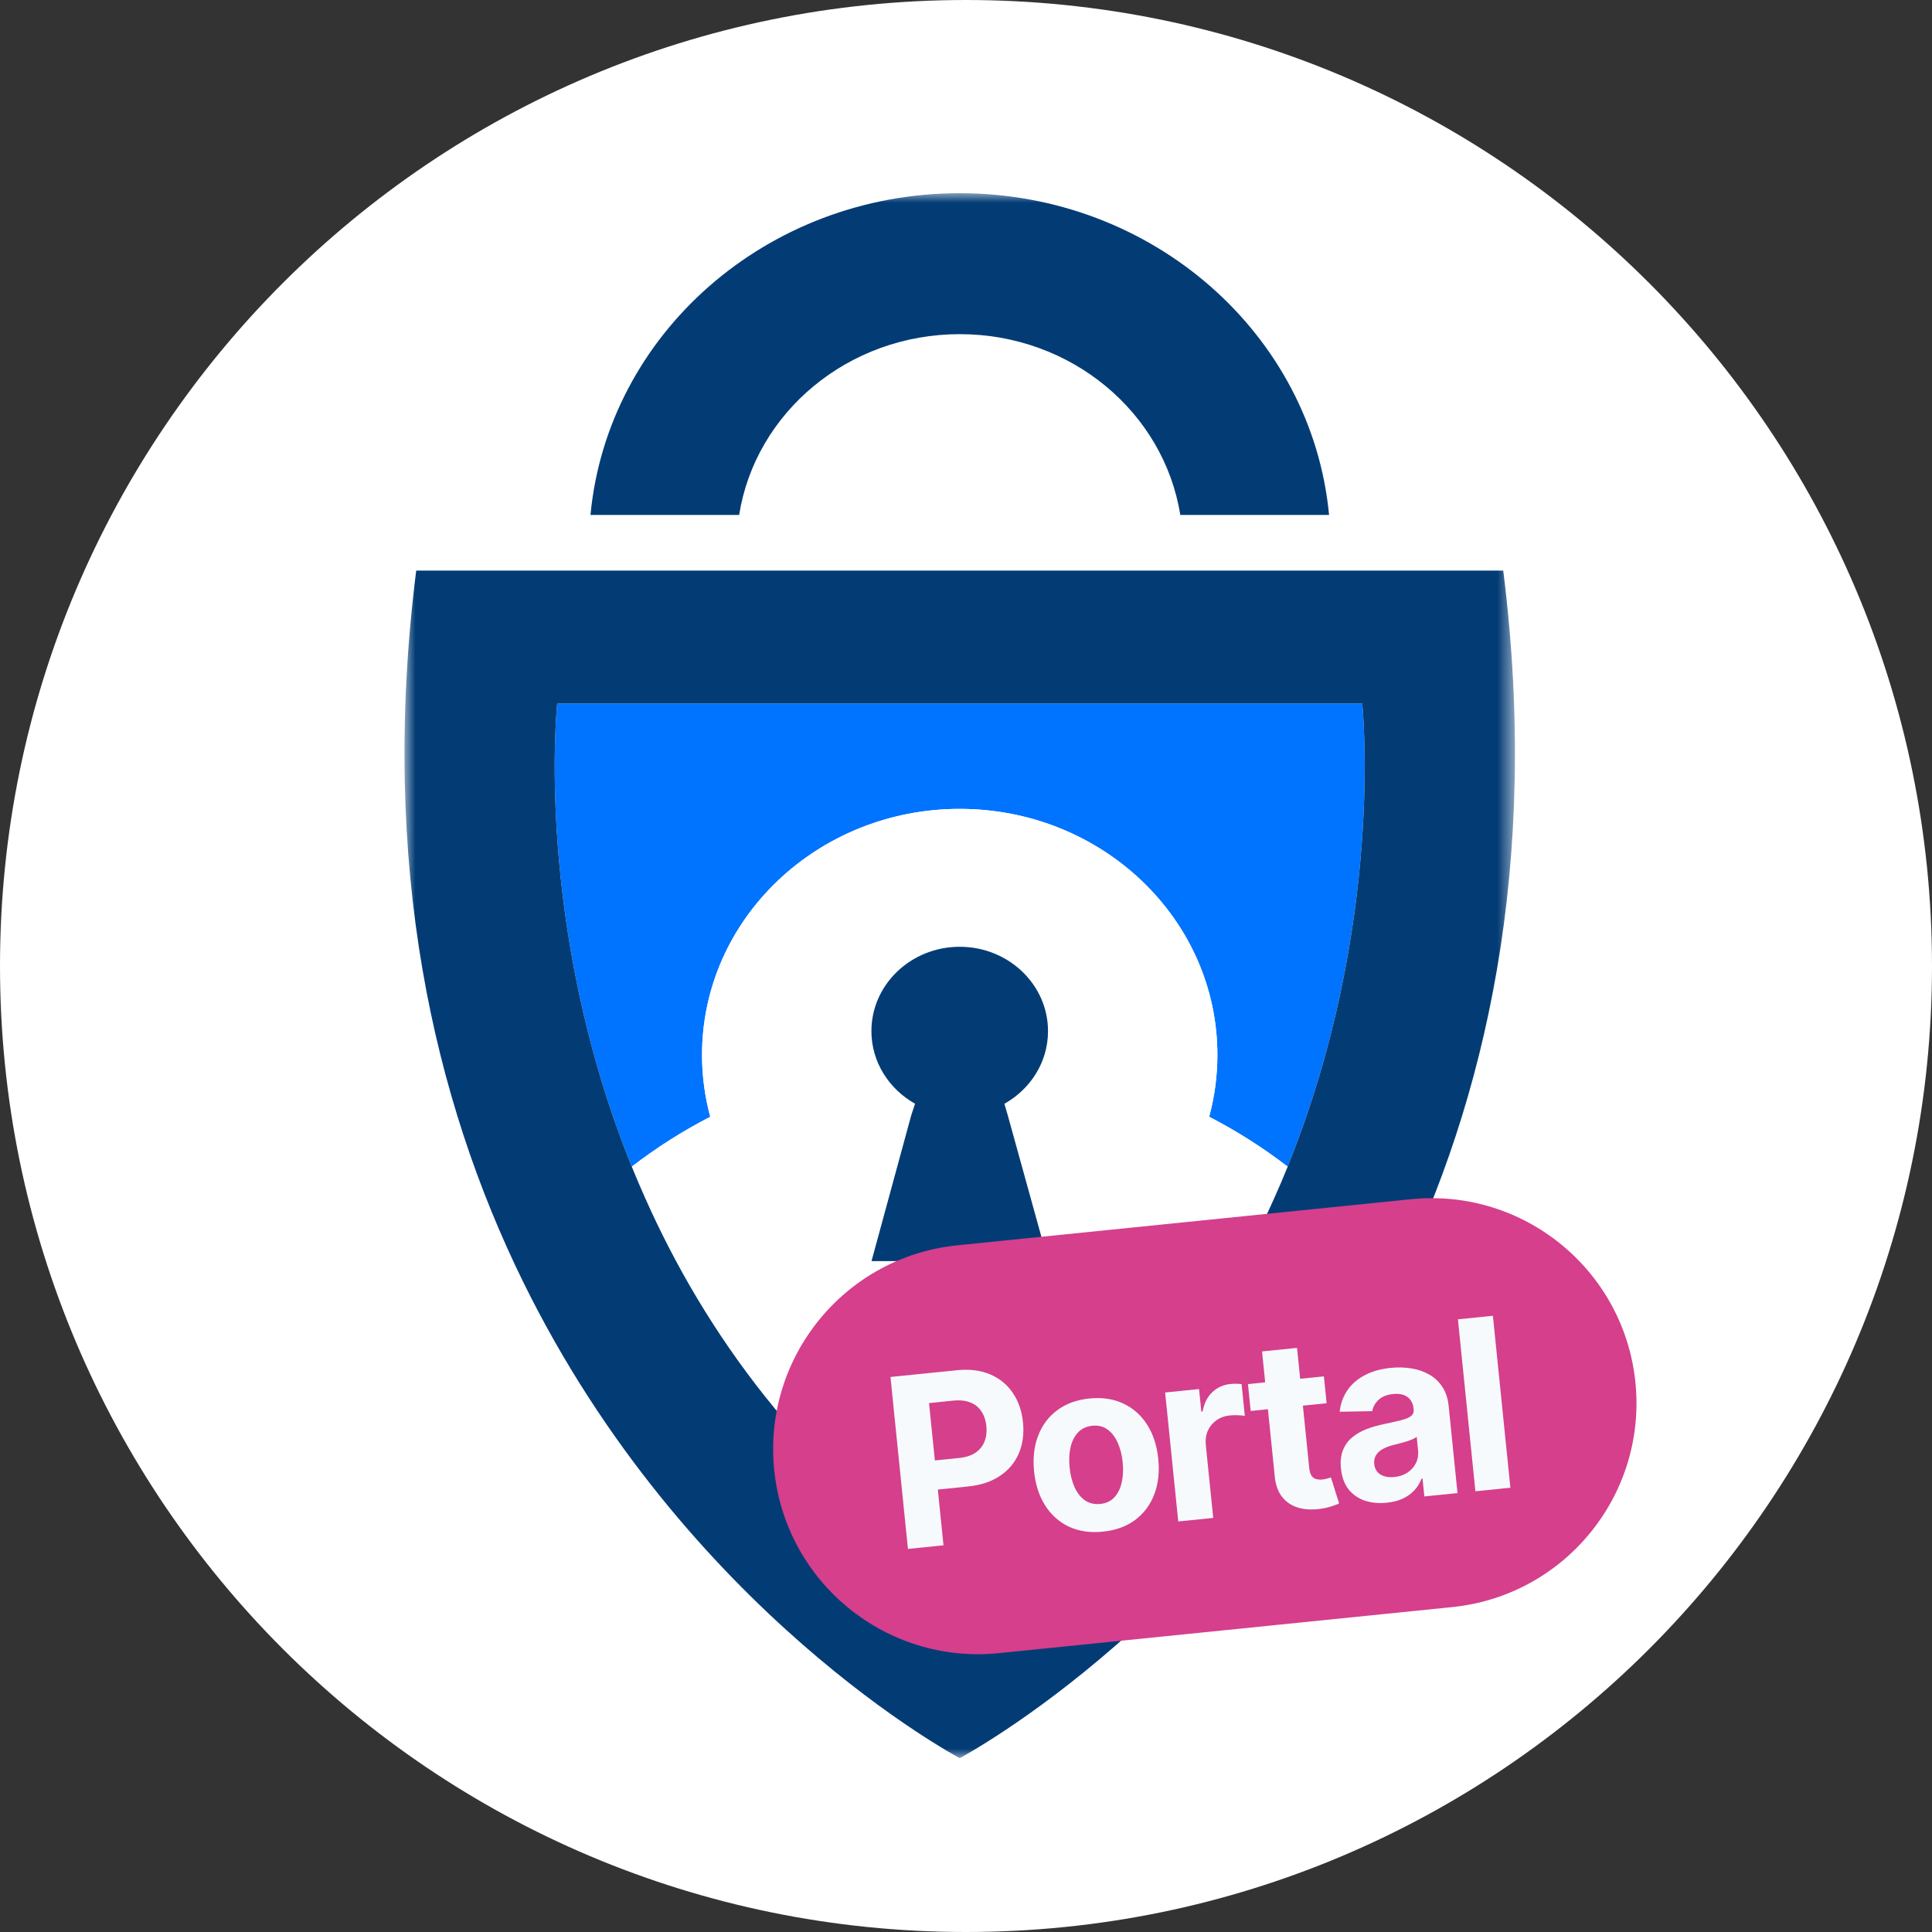 <svg width="100" height="100" viewBox="0 0 100 100" fill="none" xmlns="http://www.w3.org/2000/svg">
<rect x="0" y="0" width="100" height="100" fill="#333333" stroke="none"/>
<path d="M0 50C0 22.386 22.386 0 50 0V0C77.614 0 100 22.386 100 50V50C100 77.614 77.614 100 50 100V100C22.386 100 0 77.614 0 50V50Z" fill="white"/>
<mask id="mask0_2107_23" style="mask-type:luminance" maskUnits="userSpaceOnUse" x="20" y="10" width="59" height="81">
<path d="M78.419 10H20.936V91H78.419V10Z" fill="white"/>
</mask>
<g mask="url(#mask0_2107_23)">
<path d="M66.65 60.387C65.386 59.412 64.028 58.547 62.587 57.804C62.863 56.781 63.012 55.706 63.012 54.604C63.012 47.572 57.039 41.868 49.675 41.868C42.31 41.868 36.337 47.572 36.337 54.604C36.337 55.706 36.486 56.781 36.762 57.804C35.327 58.547 33.964 59.412 32.699 60.387C27.615 47.809 28.841 36.411 28.841 36.411H70.509C70.509 36.411 71.729 47.814 66.644 60.387H66.65Z" fill="#0074FF"/>
<path d="M66.65 60.387C66.429 60.935 66.197 61.478 65.949 62.027C62.885 68.906 57.861 75.997 49.675 81.674C41.488 76.002 36.464 68.906 33.401 62.027C33.158 61.478 32.92 60.93 32.699 60.387C33.964 59.412 35.322 58.547 36.762 57.804C36.486 56.781 36.337 55.706 36.337 54.604C36.337 47.572 42.31 41.868 49.675 41.868C57.039 41.868 63.012 47.572 63.012 54.604C63.012 55.706 62.863 56.781 62.587 57.804C64.022 58.547 65.386 59.412 66.65 60.387Z" fill="white"/>
<path d="M77.812 29.532H21.543C19.616 44.862 22.498 56.997 27.052 66.297C35.493 83.519 49.675 91 49.675 91C49.675 91 63.856 83.514 72.297 66.297C76.852 56.997 79.733 44.862 77.807 29.532H77.812ZM66.65 60.387C66.429 60.935 66.197 61.478 65.949 62.027C62.885 68.906 57.861 75.997 49.675 81.674C41.488 76.002 36.464 68.906 33.401 62.027C33.158 61.478 32.92 60.93 32.7 60.387C27.615 47.809 28.841 36.411 28.841 36.411H70.509C70.509 36.411 71.729 47.814 66.644 60.387H66.65Z" fill="#033C75"/>
<path d="M51.982 57.134C53.335 56.375 54.245 54.978 54.245 53.37C54.245 50.961 52.197 49.005 49.675 49.005C47.152 49.005 45.104 50.961 45.104 53.37C45.104 54.973 46.015 56.37 47.362 57.129L47.163 57.736L45.109 65.274H54.251L52.164 57.736L51.988 57.134H51.982Z" fill="#033C75"/>
<path d="M68.792 26.653H61.091C60.246 21.355 55.455 17.296 49.675 17.296C43.895 17.296 39.098 21.355 38.258 26.653H30.563C31.446 17.317 39.666 10 49.675 10C59.683 10 67.909 17.317 68.792 26.653Z" fill="#033C75"/>
</g>
<path d="M40.072 76.085C40.665 81.914 45.871 86.159 51.7 85.567L75.166 83.183C80.996 82.59 85.241 77.384 84.649 71.555V71.555C84.057 65.726 78.851 61.48 73.022 62.072L49.555 64.457C43.726 65.049 39.48 70.255 40.072 76.085V76.085Z" fill="#D53F8C"/>
<path d="M46.995 80.172L46.091 71.272L49.524 70.923C50.184 70.856 50.76 70.928 51.251 71.138C51.741 71.346 52.132 71.665 52.421 72.095C52.714 72.522 52.89 73.031 52.95 73.622C53.01 74.213 52.938 74.747 52.735 75.225C52.532 75.702 52.206 76.091 51.759 76.391C51.314 76.691 50.757 76.875 50.089 76.942L47.9 77.165L47.747 75.657L49.638 75.465C49.992 75.429 50.278 75.337 50.495 75.189C50.714 75.038 50.869 74.845 50.959 74.61C51.053 74.373 51.084 74.107 51.055 73.815C51.025 73.519 50.94 73.267 50.802 73.059C50.666 72.847 50.475 72.693 50.231 72.594C49.986 72.493 49.685 72.461 49.328 72.497L48.087 72.624L48.835 79.985L46.995 80.172Z" fill="#F7FAFC"/>
<path d="M57.088 79.278C56.428 79.346 55.842 79.26 55.331 79.022C54.823 78.781 54.413 78.416 54.099 77.927C53.786 77.435 53.595 76.847 53.525 76.163C53.455 75.474 53.524 74.858 53.733 74.316C53.941 73.77 54.269 73.33 54.719 72.995C55.171 72.656 55.727 72.453 56.387 72.386C57.047 72.319 57.632 72.406 58.14 72.647C58.651 72.885 59.063 73.25 59.376 73.742C59.689 74.231 59.881 74.821 59.951 75.51C60.02 76.194 59.951 76.808 59.743 77.353C59.535 77.895 59.205 78.336 58.752 78.675C58.303 79.01 57.748 79.211 57.088 79.278ZM56.95 77.844C57.251 77.813 57.493 77.701 57.676 77.506C57.859 77.309 57.986 77.053 58.058 76.739C58.132 76.424 58.149 76.072 58.109 75.684C58.07 75.296 57.982 74.955 57.846 74.661C57.714 74.368 57.538 74.142 57.319 73.986C57.099 73.83 56.84 73.767 56.539 73.797C56.236 73.828 55.99 73.943 55.801 74.14C55.615 74.338 55.485 74.594 55.411 74.909C55.34 75.223 55.325 75.575 55.364 75.963C55.404 76.351 55.49 76.692 55.623 76.986C55.758 77.28 55.937 77.504 56.159 77.66C56.384 77.813 56.647 77.874 56.95 77.844Z" fill="#F7FAFC"/>
<path d="M60.986 78.751L60.307 72.076L62.062 71.897L62.181 73.062L62.249 73.055C62.326 72.629 62.494 72.295 62.753 72.055C63.011 71.812 63.323 71.672 63.689 71.635C63.779 71.626 63.878 71.622 63.984 71.623C64.09 71.624 64.183 71.63 64.265 71.643L64.432 73.285C64.344 73.268 64.224 73.257 64.072 73.252C63.92 73.247 63.781 73.25 63.657 73.263C63.39 73.29 63.158 73.374 62.961 73.514C62.766 73.651 62.618 73.83 62.517 74.051C62.42 74.271 62.385 74.518 62.412 74.79L62.796 78.567L60.986 78.751Z" fill="#F7FAFC"/>
<path d="M68.524 71.24L68.666 72.631L64.735 73.031L64.594 71.64L68.524 71.24ZM65.323 69.95L67.134 69.766L67.766 75.989C67.784 76.16 67.823 76.291 67.883 76.381C67.944 76.469 68.021 76.527 68.116 76.555C68.213 76.583 68.323 76.591 68.444 76.579C68.529 76.57 68.614 76.554 68.697 76.531C68.78 76.505 68.844 76.486 68.889 76.472L69.313 77.821C69.226 77.859 69.102 77.906 68.941 77.96C68.781 78.017 68.584 78.062 68.349 78.095C67.915 78.156 67.526 78.136 67.184 78.033C66.844 77.93 66.569 77.744 66.359 77.476C66.148 77.207 66.022 76.854 65.981 76.417L65.323 69.95Z" fill="#F7FAFC"/>
<path d="M71.777 77.781C71.361 77.824 70.982 77.787 70.641 77.673C70.3 77.555 70.02 77.36 69.8 77.087C69.584 76.81 69.453 76.452 69.408 76.011C69.37 75.64 69.405 75.322 69.513 75.057C69.62 74.791 69.781 74.57 69.995 74.393C70.209 74.216 70.457 74.074 70.741 73.966C71.028 73.858 71.331 73.771 71.651 73.707C72.026 73.627 72.329 73.559 72.557 73.5C72.786 73.439 72.949 73.367 73.046 73.284C73.144 73.201 73.185 73.088 73.171 72.946L73.168 72.92C73.14 72.645 73.034 72.441 72.848 72.307C72.666 72.174 72.42 72.122 72.112 72.154C71.786 72.187 71.534 72.287 71.356 72.454C71.178 72.619 71.07 72.814 71.029 73.041L69.341 73.072C69.385 72.658 69.516 72.29 69.736 71.969C69.955 71.645 70.253 71.384 70.63 71.185C71.011 70.982 71.461 70.854 71.983 70.801C72.345 70.764 72.697 70.773 73.037 70.826C73.38 70.879 73.69 70.984 73.966 71.14C74.246 71.296 74.475 71.51 74.654 71.781C74.833 72.05 74.943 72.383 74.983 72.78L75.441 77.282L73.724 77.456L73.63 76.531L73.579 76.536C73.495 76.755 73.373 76.953 73.214 77.13C73.054 77.305 72.856 77.449 72.618 77.564C72.381 77.676 72.1 77.749 71.777 77.781ZM72.166 76.451C72.432 76.424 72.662 76.347 72.855 76.219C73.048 76.088 73.193 75.924 73.29 75.727C73.388 75.529 73.424 75.313 73.4 75.079L73.329 74.37C73.276 74.414 73.201 74.456 73.105 74.498C73.012 74.537 72.906 74.576 72.787 74.614C72.667 74.65 72.547 74.684 72.428 74.716C72.308 74.746 72.199 74.773 72.101 74.798C71.892 74.851 71.712 74.921 71.56 75.007C71.408 75.092 71.295 75.199 71.219 75.327C71.143 75.451 71.114 75.601 71.131 75.775C71.157 76.027 71.266 76.21 71.458 76.325C71.652 76.437 71.888 76.479 72.166 76.451Z" fill="#F7FAFC"/>
<path d="M77.272 68.104L78.177 77.004L76.366 77.188L75.462 68.288L77.272 68.104Z" fill="#F7FAFC"/>
</svg>
